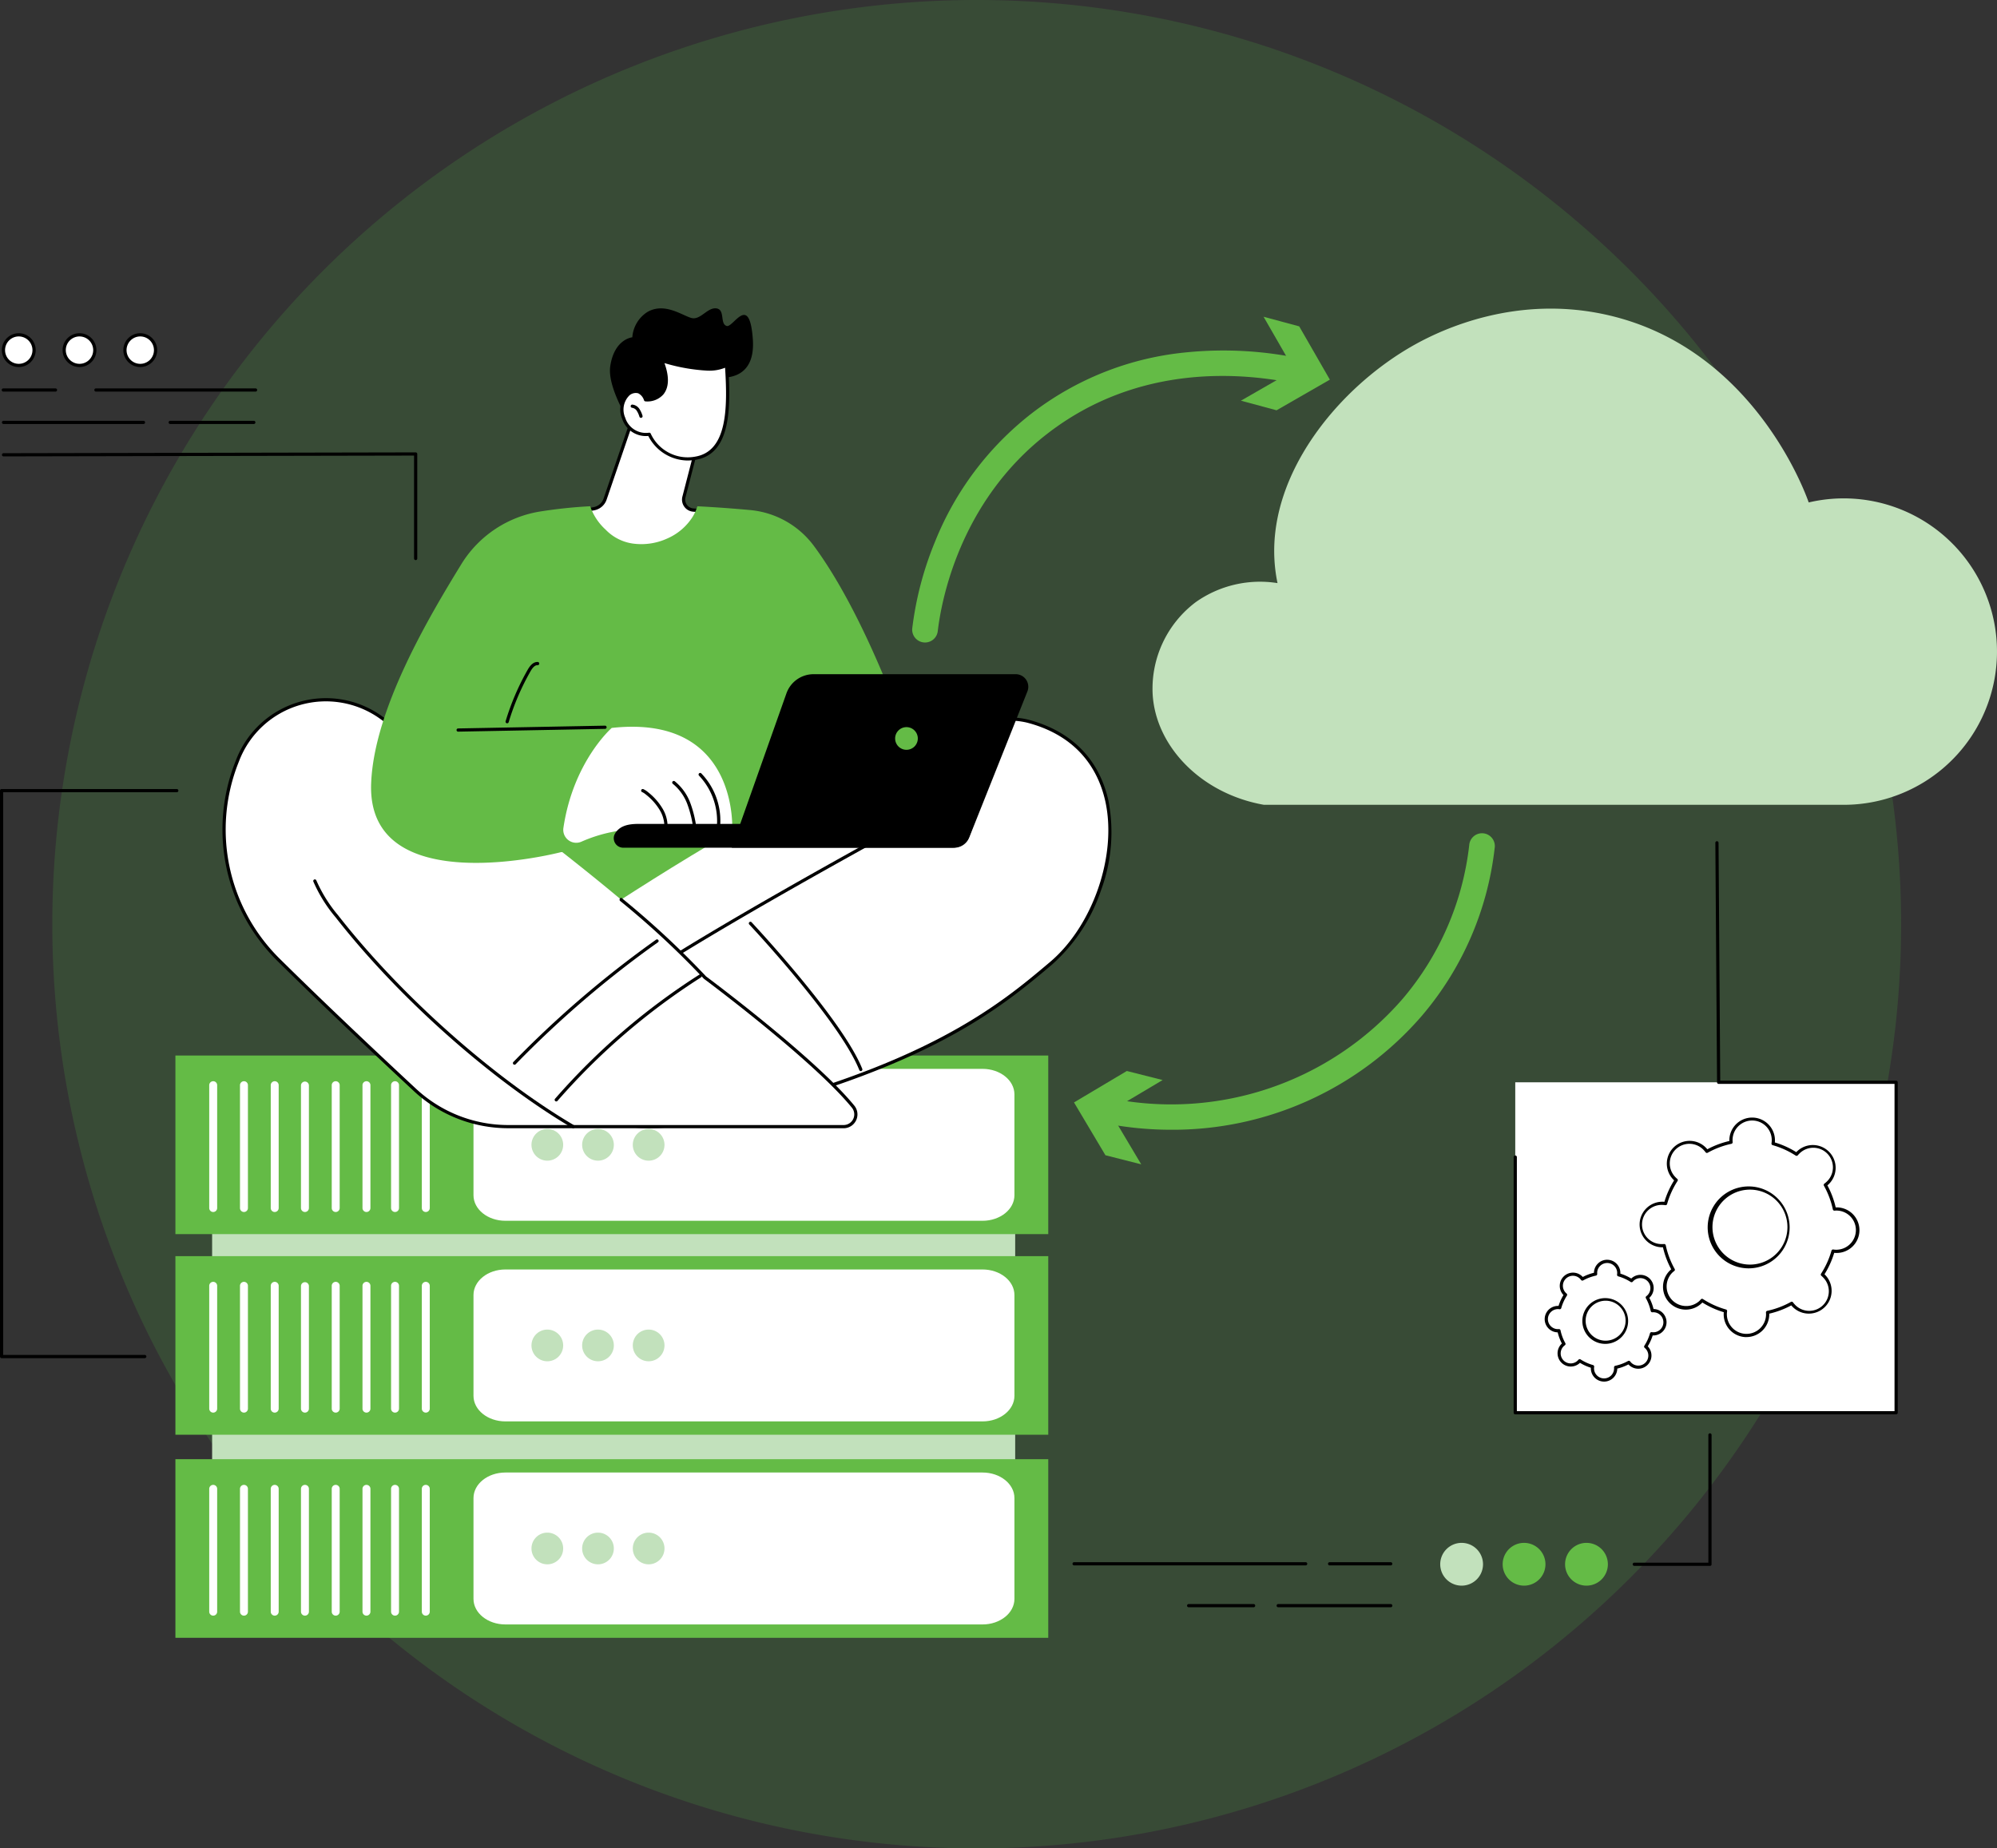 <svg xmlns="http://www.w3.org/2000/svg" xmlns:xlink="http://www.w3.org/1999/xlink" width="275.059" height="254.648" viewBox="0 0 275.059 254.648"><rect x="0" y="0" width="275.059" height="254.648" fill="#333333" stroke="none"/><defs><clipPath id="a"><rect width="275.059" height="183.158" fill="none"/></clipPath></defs><g transform="translate(-1321.81 -2476.545)"><path d="M276.648,197.324A127.324,127.324,0,1,0,149.324,324.648,127.324,127.324,0,0,0,276.648,197.324" transform="translate(1307.015 2406.545)" fill="#50b848" opacity="0.179"/><g transform="translate(1321.81 2519.021)"><g clip-path="url(#a)"><path d="M217.1,40.477a15.326,15.326,0,0,1,11.24-2.605,21.674,21.674,0,0,1-.421-3.193c-.7-12.233,9.136-23.99,19.333-29.666,3.672-2.045,14.051-7.008,26.761-4.026,19.82,4.65,26.992,24.325,27.491,25.771a21.108,21.108,0,1,1,4.825,41.657H226.466c-8.742-1.549-14.967-8.153-15.329-15.328A14.927,14.927,0,0,1,217.1,40.477" transform="translate(-52.38 -0.014)" fill="#c2e1bc"/><rect width="110.612" height="50.221" transform="translate(29.217 124.928)" fill="#c2e1bc"/><rect width="120.223" height="24.604" transform="translate(24.16 102.941)" fill="#64bb46"/><path d="M156.85,139.352H91.129c-2.426,0-4.393,1.576-4.393,3.52v13.891c0,1.944,1.967,3.52,4.393,3.52H156.85c2.426,0,4.393-1.577,4.393-3.52V142.872c0-1.944-1.967-3.52-4.393-3.52" transform="translate(-21.519 -34.574)" fill="#fff"/><path d="M101.725,152.551a2.183,2.183,0,1,1-2.184-2.184,2.183,2.183,0,0,1,2.184,2.184" transform="translate(-24.155 -37.307)" fill="#c2e1bc"/><path d="M111.005,152.551a2.183,2.183,0,1,1-2.184-2.184,2.183,2.183,0,0,1,2.184,2.184" transform="translate(-26.457 -37.307)" fill="#c2e1bc"/><path d="M120.284,152.551a2.183,2.183,0,1,1-2.184-2.184,2.183,2.183,0,0,1,2.184,2.184" transform="translate(-28.76 -37.307)" fill="#c2e1bc"/><path d="M38.876,159.641h0a.548.548,0,0,1-.547-.547v-16.9a.547.547,0,1,1,1.093,0v16.9a.548.548,0,0,1-.547.547" transform="translate(-9.51 -35.142)" fill="#fff"/><path d="M44.51,159.641h0a.548.548,0,0,1-.547-.547v-16.9a.547.547,0,1,1,1.093,0v16.9a.548.548,0,0,1-.547.547" transform="translate(-10.907 -35.142)" fill="#fff"/><path d="M50.144,159.641h0a.548.548,0,0,1-.547-.547v-16.9a.547.547,0,1,1,1.093,0v16.9a.548.548,0,0,1-.547.547" transform="translate(-12.305 -35.142)" fill="#fff"/><path d="M55.681,159.641h0a.548.548,0,0,1-.547-.547v-16.9a.547.547,0,0,1,1.093,0v16.9a.548.548,0,0,1-.547.547" transform="translate(-13.679 -35.142)" fill="#fff"/><path d="M61.316,159.641h0a.548.548,0,0,1-.547-.547v-16.9a.547.547,0,1,1,1.093,0v16.9a.548.548,0,0,1-.547.547" transform="translate(-15.077 -35.142)" fill="#fff"/><path d="M66.95,159.641h0a.548.548,0,0,1-.547-.547v-16.9a.547.547,0,1,1,1.093,0v16.9a.548.548,0,0,1-.547.547" transform="translate(-16.475 -35.142)" fill="#fff"/><path d="M72.185,159.641h0a.548.548,0,0,1-.547-.547v-16.9a.547.547,0,1,1,1.093,0v16.9a.548.548,0,0,1-.547.547" transform="translate(-17.774 -35.142)" fill="#fff"/><path d="M77.82,159.641h0a.548.548,0,0,1-.547-.547v-16.9a.547.547,0,1,1,1.093,0v16.9a.548.548,0,0,1-.547.547" transform="translate(-19.172 -35.142)" fill="#fff"/><rect width="120.223" height="24.604" transform="translate(24.16 130.58)" fill="#64bb46"/><path d="M156.85,176.109H91.129c-2.426,0-4.393,1.576-4.393,3.52v13.891c0,1.944,1.967,3.52,4.393,3.52H156.85c2.426,0,4.393-1.577,4.393-3.52V179.629c0-1.944-1.967-3.52-4.393-3.52" transform="translate(-21.519 -43.693)" fill="#fff"/><path d="M101.725,189.308a2.183,2.183,0,1,1-2.184-2.184,2.183,2.183,0,0,1,2.184,2.184" transform="translate(-24.155 -46.426)" fill="#c2e1bc"/><path d="M111.005,189.308a2.183,2.183,0,1,1-2.184-2.184,2.183,2.183,0,0,1,2.184,2.184" transform="translate(-26.457 -46.426)" fill="#c2e1bc"/><path d="M120.284,189.308a2.183,2.183,0,1,1-2.184-2.184,2.183,2.183,0,0,1,2.184,2.184" transform="translate(-28.76 -46.426)" fill="#c2e1bc"/><path d="M38.876,196.4h0a.548.548,0,0,1-.547-.547v-16.9a.547.547,0,1,1,1.093,0v16.9a.548.548,0,0,1-.547.547" transform="translate(-9.51 -44.262)" fill="#fff"/><path d="M44.51,196.4h0a.548.548,0,0,1-.547-.547v-16.9a.547.547,0,1,1,1.093,0v16.9a.548.548,0,0,1-.547.547" transform="translate(-10.907 -44.262)" fill="#fff"/><path d="M50.144,196.4h0a.548.548,0,0,1-.547-.547v-16.9a.547.547,0,1,1,1.093,0v16.9a.548.548,0,0,1-.547.547" transform="translate(-12.305 -44.262)" fill="#fff"/><path d="M55.681,196.4h0a.548.548,0,0,1-.547-.547v-16.9a.547.547,0,0,1,1.093,0v16.9a.548.548,0,0,1-.547.547" transform="translate(-13.679 -44.262)" fill="#fff"/><path d="M61.316,196.4h0a.548.548,0,0,1-.547-.547v-16.9a.547.547,0,1,1,1.093,0v16.9a.548.548,0,0,1-.547.547" transform="translate(-15.077 -44.262)" fill="#fff"/><path d="M66.95,196.4h0a.548.548,0,0,1-.547-.547v-16.9a.547.547,0,1,1,1.093,0v16.9a.548.548,0,0,1-.547.547" transform="translate(-16.475 -44.262)" fill="#fff"/><path d="M72.185,196.4h0a.548.548,0,0,1-.547-.547v-16.9a.547.547,0,1,1,1.093,0v16.9a.548.548,0,0,1-.547.547" transform="translate(-17.774 -44.262)" fill="#fff"/><path d="M77.82,196.4h0a.548.548,0,0,1-.547-.547v-16.9a.547.547,0,1,1,1.093,0v16.9a.548.548,0,0,1-.547.547" transform="translate(-19.172 -44.262)" fill="#fff"/><rect width="120.223" height="24.604" transform="translate(24.16 158.553)" fill="#64bb46"/><path d="M156.85,213.313H91.129c-2.426,0-4.393,1.576-4.393,3.52v13.891c0,1.944,1.967,3.52,4.393,3.52H156.85c2.426,0,4.393-1.577,4.393-3.52V216.833c0-1.944-1.967-3.52-4.393-3.52" transform="translate(-21.519 -52.924)" fill="#fff"/><path d="M101.725,226.512a2.183,2.183,0,1,1-2.184-2.184,2.183,2.183,0,0,1,2.184,2.184" transform="translate(-24.155 -55.657)" fill="#c2e1bc"/><path d="M111.005,226.512a2.183,2.183,0,1,1-2.184-2.184,2.183,2.183,0,0,1,2.184,2.184" transform="translate(-26.457 -55.657)" fill="#c2e1bc"/><path d="M120.284,226.512a2.183,2.183,0,1,1-2.184-2.184,2.183,2.183,0,0,1,2.184,2.184" transform="translate(-28.76 -55.657)" fill="#c2e1bc"/><path d="M38.876,233.6h0a.548.548,0,0,1-.547-.547v-16.9a.547.547,0,1,1,1.093,0v16.9a.548.548,0,0,1-.547.547" transform="translate(-9.51 -53.492)" fill="#fff"/><path d="M44.51,233.6h0a.548.548,0,0,1-.547-.547v-16.9a.547.547,0,1,1,1.093,0v16.9a.548.548,0,0,1-.547.547" transform="translate(-10.907 -53.492)" fill="#fff"/><path d="M50.144,233.6h0a.548.548,0,0,1-.547-.547v-16.9a.547.547,0,1,1,1.093,0v16.9a.548.548,0,0,1-.547.547" transform="translate(-12.305 -53.492)" fill="#fff"/><path d="M55.681,233.6h0a.548.548,0,0,1-.547-.547v-16.9a.547.547,0,1,1,1.093,0v16.9a.548.548,0,0,1-.547.547" transform="translate(-13.679 -53.492)" fill="#fff"/><path d="M61.316,233.6h0a.548.548,0,0,1-.547-.547v-16.9a.547.547,0,1,1,1.093,0v16.9a.548.548,0,0,1-.547.547" transform="translate(-15.077 -53.492)" fill="#fff"/><path d="M66.95,233.6h0a.548.548,0,0,1-.547-.547v-16.9a.547.547,0,1,1,1.093,0v16.9a.548.548,0,0,1-.547.547" transform="translate(-16.475 -53.492)" fill="#fff"/><path d="M72.185,233.6h0a.548.548,0,0,1-.547-.547v-16.9a.547.547,0,1,1,1.093,0v16.9a.548.548,0,0,1-.547.547" transform="translate(-17.774 -53.492)" fill="#fff"/><path d="M77.82,233.6h0a.548.548,0,0,1-.547-.547v-16.9a.547.547,0,1,1,1.093,0v16.9a.548.548,0,0,1-.547.547" transform="translate(-19.172 -53.492)" fill="#fff"/><path d="M125.152,9.312s6.786,1.964,6.258-5.109c-.474-6.36-2.7-1.49-3.6-1.772-.971-.3-.17-2.262-1.423-2.421-1.232-.156-2.18,1.639-3.414,1.326S119.281-.868,116.9.5a4.52,4.52,0,0,0-2.086,3.493s-2.465.208-3.035,3.962S116.333,18.7,116.333,18.7Z" transform="translate(-27.722 0)"/><path d="M113.431,20.778l-3.619,10.584a2,2,0,0,1-1.508,1.314l-1.611.314s4.189,9.1,11.249,7.572,5.508-7.572,5.508-7.572l-1.493-.121a1.447,1.447,0,0,1-1.283-1.8l1.679-6.5s-6.842-5.516-8.921-3.784" transform="translate(-26.471 -5.072)" fill="#fff"/><path d="M116.3,40.884c-6.178,0-9.842-7.787-9.881-7.872a.22.22,0,0,1,.159-.309l1.611-.313a1.782,1.782,0,0,0,1.341-1.169l3.619-10.584a.223.223,0,0,1,.068-.1c2.194-1.826,8.916,3.551,9.2,3.781a.222.222,0,0,1,.076.227l-1.679,6.5a1.224,1.224,0,0,0,1.087,1.527l1.493.121a.221.221,0,0,1,.2.165,6.651,6.651,0,0,1-.742,4.767,7.273,7.273,0,0,1-4.933,3.077,7.619,7.619,0,0,1-1.616.176m-9.354-7.8c.744,1.447,4.731,8.523,10.876,7.2a6.854,6.854,0,0,0,4.65-2.878,6.262,6.262,0,0,0,.723-4.273l-1.33-.108a1.666,1.666,0,0,1-1.479-2.077l1.644-6.366c-1.932-1.535-6.873-4.932-8.484-3.734l-3.6,10.522a2.224,2.224,0,0,1-1.674,1.459Z" transform="translate(-26.398 -5.002)"/><path d="M117.7,19.679a5.882,5.882,0,0,0,6.346,3.3c4.592-.748,4.708-6.591,4.3-12.8a5.43,5.43,0,0,1-2.653.514c-1.993-.061-6.135-.859-6.329-1.317.747,1.755,1.031,3.557.1,4.682a2.708,2.708,0,0,1-2.274.865,1.43,1.43,0,0,0-2.314-.816c-1.732,1.129-1.088,5.892,2.828,5.569" transform="translate(-28.275 -2.327)" fill="#fff"/><path d="M122.876,23.221a6.16,6.16,0,0,1-5.382-3.384,3.419,3.419,0,0,1-3.6-2.377,3.148,3.148,0,0,1,.786-3.607,1.75,1.75,0,0,1,1.579-.308,1.911,1.911,0,0,1,1.008,1.083,2.439,2.439,0,0,0,1.946-.772c.97-1.171.467-3.072-.125-4.463h0a.221.221,0,0,1,.407-.173c.289.331,4.073,1.12,6.132,1.182a5.237,5.237,0,0,0,2.55-.492.222.222,0,0,1,.317.184c.389,5.889.395,12.238-4.484,13.032a6.962,6.962,0,0,1-1.132.095m-5.249-3.835a.221.221,0,0,1,.2.133,5.607,5.607,0,0,0,6.108,3.172c4.429-.722,4.49-6.647,4.135-12.251a5.854,5.854,0,0,1-2.459.4A25.189,25.189,0,0,1,119.72,9.8c.517,1.424.807,3.162-.162,4.332a2.944,2.944,0,0,1-2.441.945h0a.22.22,0,0,1-.211-.157,1.614,1.614,0,0,0-.8-.959,1.346,1.346,0,0,0-1.184.264,2.75,2.75,0,0,0-.608,3.094,2.987,2.987,0,0,0,3.3,2.07h.018" transform="translate(-28.201 -2.254)"/><path d="M116.944,19.465a.221.221,0,0,1-.209-.15,3.149,3.149,0,0,0-.372-.826.911.911,0,0,0-.636-.408.22.22,0,0,1-.2-.235.222.222,0,0,1,.235-.205,1.335,1.335,0,0,1,.964.591,3.56,3.56,0,0,1,.432.941.221.221,0,0,1-.138.28.213.213,0,0,1-.071.012" transform="translate(-28.661 -4.377)"/><path d="M103.016,96.7l21.411-2.684,2.046,4.891-16.583,8.076s-8.214-5.661-6.874-10.283" transform="translate(-25.522 -23.326)" fill="#64bb46"/><path d="M95.918,109.125s53.431-37.952,69.6-33.521,12.521,25.265,3.008,33.3c-6.613,5.587-17.083,14.518-46.669,21.409s-25.938-21.191-25.938-21.191" transform="translate(-23.762 -18.668)" fill="#fff"/><path d="M113.225,131.551c-5.008,0-9.022-1.347-11.991-4.032-7.083-6.41-5.621-18.376-5.605-18.5a.222.222,0,0,1,.091-.152c.055-.038,5.542-3.93,13.4-9a.221.221,0,0,1,.239.371c-7.332,4.729-12.6,8.432-13.3,8.93-.122,1.135-1.105,12.065,5.476,18.018,4.4,3.979,11.2,4.932,20.2,2.835,29.4-6.848,39.679-15.536,46.484-21.285l.092-.077c5.911-4.994,9.261-14.715,7.626-22.131-.845-3.835-3.362-8.821-10.549-10.79-6.149-1.685-18.421,2.578-36.472,12.669a.221.221,0,1,1-.216-.385c18.156-10.151,30.539-14.427,36.8-12.71,7.4,2.028,9.992,7.167,10.864,11.121a23,23,0,0,1-1.038,12.381A23.783,23.783,0,0,1,168.6,109l-.092.078c-6.837,5.776-17.169,14.506-46.669,21.377a38.213,38.213,0,0,1-8.611,1.095" transform="translate(-23.692 -18.595)"/><path d="M152.6,132.972a.221.221,0,0,1-.205-.139c-2.7-6.757-15.018-19.91-15.142-20.043a.221.221,0,1,1,.322-.3c.124.133,12.5,13.347,15.23,20.181a.221.221,0,0,1-.123.287.226.226,0,0,1-.082.016" transform="translate(-34.039 -27.891)"/><path d="M111.358,118.23a.221.221,0,0,1-.142-.39c8.185-6.866,45.194-26.783,45.566-26.983a.221.221,0,0,1,.208.389c-.372.2-37.341,20.1-45.491,26.932a.222.222,0,0,1-.142.052" transform="translate(-27.574 -22.535)"/><path d="M127.684,127.77a1.688,1.688,0,0,1-1.305,2.757H80.21a18.913,18.913,0,0,1-12.888-5.069c-4.97-4.626-12.463-11.673-18.783-17.921a25.235,25.235,0,0,1-5.757-27.129q.081-.209.164-.417a13.026,13.026,0,0,1,19.67-5.868c13.913,9.9,35.941,26.159,44.673,35.875,0,0,14.917,11.073,20.4,17.773" transform="translate(-10.185 -17.791)" fill="#fff"/><path d="M126.306,130.675H80.137A19.076,19.076,0,0,1,67.1,125.547c-5.111-4.757-12.518-11.727-18.788-17.926A25.44,25.44,0,0,1,42.5,80.255l.164-.419a13.247,13.247,0,0,1,20-5.966c6.246,4.443,15.494,11.146,24.08,17.849a.221.221,0,0,1-.272.347c-8.579-6.7-17.821-13.4-24.064-17.837A12.8,12.8,0,0,0,43.078,80l-.163.417a25,25,0,0,0,5.707,26.892c6.265,6.194,13.669,13.162,18.778,17.916a18.634,18.634,0,0,0,12.737,5.01h46.169a1.468,1.468,0,0,0,1.135-2.4c-5.4-6.6-20.207-17.624-20.356-17.735a.3.3,0,0,1-.032-.029A118.7,118.7,0,0,0,95.515,99.352a.221.221,0,0,1,.283-.338,119.4,119.4,0,0,1,11.567,10.747c.6.445,15.069,11.257,20.416,17.8a1.909,1.909,0,0,1-1.476,3.118" transform="translate(-10.111 -17.718)"/><path d="M93.194,138.923a.226.226,0,0,1-.112-.03c-11.19-6.584-24-17.982-32.623-29.035a19.952,19.952,0,0,1-3.052-4.9.221.221,0,1,1,.411-.159,19.609,19.609,0,0,0,2.988,4.786c8.6,11.014,21.352,22.368,32.5,28.926a.221.221,0,0,1-.113.411" transform="translate(-14.239 -25.966)"/><path d="M101.824,139.543a.221.221,0,0,1-.166-.366,91.83,91.83,0,0,1,19.871-17.1.221.221,0,0,1,.237.373,91.37,91.37,0,0,0-19.776,17.021.219.219,0,0,1-.166.076" transform="translate(-25.208 -30.278)"/><path d="M94.178,132.9a.221.221,0,0,1-.159-.374,142.7,142.7,0,0,1,19.648-16.844.221.221,0,1,1,.256.359,142.3,142.3,0,0,0-19.586,16.792.222.222,0,0,1-.159.067" transform="translate(-23.311 -28.692)"/><path d="M128.964,41.727a12.324,12.324,0,0,0-8.776-4.938c-1.99-.183-4.487-.379-7.271-.521a6.389,6.389,0,0,1-.645,1.444,7.809,7.809,0,0,1-3.479,2.986,8.587,8.587,0,0,1-4.526.737,6.445,6.445,0,0,1-3.985-1.947,7.791,7.791,0,0,1-2.129-3.223,65.863,65.863,0,0,0-6.887.724A15.65,15.65,0,0,0,80.374,44.3c-4.386,7.157-11.981,19.884-12.388,30.123-.656,16.5,26.134,9.5,26.134,9.5l30.089-2.764L141.64,67.663s-5.425-16.14-12.675-25.937" transform="translate(-16.865 -8.997)" fill="#64bb46"/><path d="M103.2,90.608a1.784,1.784,0,0,0,2.486,1.894,20.082,20.082,0,0,1,8.341-1.721l12.421.124s.969-16.009-16.591-14.074c0,0-5.3,4.611-6.657,13.777" transform="translate(-25.599 -19.022)" fill="#fff"/><path d="M120.843,94.02l-.032,0a.221.221,0,0,1-.186-.25,4.383,4.383,0,0,0-.579-2.738,7.779,7.779,0,0,0-1.914-2.172,2.388,2.388,0,0,0-.526-.352.22.22,0,1,1,.177-.4,2.771,2.771,0,0,1,.629.414,8.2,8.2,0,0,1,2.019,2.3,4.826,4.826,0,0,1,.631,3.018.221.221,0,0,1-.218.189" transform="translate(-29.145 -21.854)"/><path d="M126.259,93.418a.22.22,0,0,1-.218-.189,15.026,15.026,0,0,0-.826-3.447,6.559,6.559,0,0,0-2.007-2.8.221.221,0,0,1,.268-.35,6.98,6.98,0,0,1,2.148,2.987,15.385,15.385,0,0,1,.853,3.548.221.221,0,0,1-.187.25l-.032,0" transform="translate(-30.547 -21.482)"/><path d="M130.674,93.053l-.026,0a.221.221,0,0,1-.193-.245,9.079,9.079,0,0,0-2.43-7.312.221.221,0,0,1,.3-.323,9.378,9.378,0,0,1,2.568,7.687.221.221,0,0,1-.219.195" transform="translate(-31.746 -21.116)"/><path d="M159.071,97.75H113.766a1.336,1.336,0,0,1-.758-.221,1.31,1.31,0,0,1-.493-1.542c.534-1.12,1.638-1.515,3.271-1.515h46.259l-.6,1.632a2.533,2.533,0,0,1-2.372,1.646" transform="translate(-27.895 -23.439)"/><path d="M164.691,90.944a2.213,2.213,0,0,0,2.056-1.394l8.02-20.135a1.734,1.734,0,0,0-1.611-2.377H145.313a3.96,3.96,0,0,0-3.734,2.64L134.05,90.944Z" transform="translate(-33.258 -16.632)"/><path d="M163.975,78.3a1.562,1.562,0,1,0,1.562-1.562,1.563,1.563,0,0,0-1.562,1.562" transform="translate(-40.683 -19.039)" fill="#64bb46"/><path d="M83.833,77.292a.221.221,0,0,1,0-.441l20.256-.384a.221.221,0,0,1,.008.441l-20.256.384Z" transform="translate(-20.745 -18.971)"/><path d="M92.83,73.247a.238.238,0,0,1-.064-.009.221.221,0,0,1-.147-.275,34.175,34.175,0,0,1,3.031-7.078c.271-.477.715-1.11,1.389-1.086a.22.22,0,0,1,.213.228.216.216,0,0,1-.228.213c-.342-.008-.648.264-.99.864a33.767,33.767,0,0,0-2.992,6.986.221.221,0,0,1-.211.157" transform="translate(-22.977 -16.077)"/><path d="M210.817,137.061a47.449,47.449,0,0,1-9.824-1.032,1.766,1.766,0,0,1,.731-3.456A42.208,42.208,0,0,0,242.7,119.041a39.552,39.552,0,0,0,9.184-21.187,1.766,1.766,0,1,1,3.5.436,43.028,43.028,0,0,1-10,23.045,45.321,45.321,0,0,1-34.568,15.726" transform="translate(-49.519 -23.894)" fill="#64bb46"/><path d="M208.947,140.988l-7.281,4.33L206,152.6l-4.929-1.251-4.33-7.277,7.277-4.331Z" transform="translate(-48.812 -34.669)" fill="#64bb46"/><path d="M168.866,47.955a1.767,1.767,0,0,1-1.756-1.971,45.777,45.777,0,0,1,3.132-11.915,42.279,42.279,0,0,1,13.318-17.679,41.322,41.322,0,0,1,21.307-8.408,51.41,51.41,0,0,1,16.251.97,1.766,1.766,0,0,1-.765,3.448c-7.5-1.665-21.979-3-34.632,6.785-12.16,9.4-14.633,23.2-15.1,27.209a1.767,1.767,0,0,1-1.752,1.561" transform="translate(-41.457 -1.916)" fill="#64bb46"/><path d="M227.318,13.108l7.345-4.221-4.226-7.342,4.909,1.324,4.222,7.341-7.341,4.222Z" transform="translate(-56.398 -0.383)" fill="#64bb46"/><path d="M19.923,166.489H.22a.22.22,0,0,1-.22-.221V88.3a.22.22,0,0,1,.22-.22H24.334a.221.221,0,1,1,0,.441H.441v77.523H19.923a.221.221,0,1,1,0,.441" transform="translate(0 -21.854)"/><path d="M57.334,41.235a.221.221,0,0,1-.221-.221V26.838L.554,26.95a.221.221,0,0,1,0-.441l56.78-.113h0a.221.221,0,0,1,.221.22v14.4a.221.221,0,0,1-.221.221" transform="translate(-0.083 -6.549)"/><path d="M42.612,21.051H31.129a.221.221,0,1,1,0-.441H42.612a.221.221,0,1,1,0,.441" transform="translate(-7.668 -5.113)"/><path d="M19.83,21.051H.553a.221.221,0,0,1,0-.441H19.83a.221.221,0,1,1,0,.441" transform="translate(-0.083 -5.113)"/><path d="M17.593,14.968h0Z" transform="translate(-4.365 -3.714)" fill="#fff"/><path d="M39.475,15.115H17.52a.221.221,0,1,1,0-.441H39.475a.221.221,0,1,1,0,.441" transform="translate(-4.292 -3.641)"/><path d="M.626,14.968h0Z" transform="translate(-0.155 -3.714)" fill="#fff"/><path d="M7.711,15.115H.554a.221.221,0,1,1,0-.441H7.711a.221.221,0,1,1,0,.441" transform="translate(-0.083 -3.641)"/><path d="M4.847,6.967A2.111,2.111,0,1,0,2.737,9.076,2.11,2.11,0,0,0,4.847,6.967" transform="translate(-0.155 -1.206)" fill="#fff"/><path d="M2.664,9.223A2.329,2.329,0,1,1,5,6.895,2.332,2.332,0,0,1,2.664,9.223m0-4.216a1.887,1.887,0,1,0,1.89,1.887,1.89,1.89,0,0,0-1.89-1.887" transform="translate(-0.083 -1.133)"/><path d="M15.974,6.967a2.111,2.111,0,1,0-2.111,2.108,2.11,2.11,0,0,0,2.111-2.108" transform="translate(-2.916 -1.206)" fill="#fff"/><path d="M13.792,9.223a2.329,2.329,0,1,1,2.33-2.329,2.333,2.333,0,0,1-2.33,2.329m0-4.216A1.887,1.887,0,1,0,15.68,6.895a1.89,1.89,0,0,0-1.889-1.887" transform="translate(-2.843 -1.133)"/><path d="M27.1,6.967a2.111,2.111,0,1,0-2.111,2.108A2.11,2.11,0,0,0,27.1,6.967" transform="translate(-5.677 -1.206)" fill="#fff"/><path d="M24.919,9.223A2.329,2.329,0,1,1,27.25,6.895a2.332,2.332,0,0,1-2.331,2.329m0-4.216a1.887,1.887,0,1,0,1.89,1.887,1.89,1.89,0,0,0-1.89-1.887" transform="translate(-5.604 -1.133)"/><rect width="52.46" height="45.52" transform="translate(208.706 106.63)" fill="#fff"/><path d="M329.96,176.6H277.5a.221.221,0,0,1-.221-.221V141.158a.221.221,0,0,1,.442,0v35h52.018V131.075H305.516a.221.221,0,0,1-.221-.219l-.235-32.994a.22.22,0,0,1,.219-.223h0a.221.221,0,0,1,.221.22l.233,32.774H329.96a.221.221,0,0,1,.221.221v45.519a.221.221,0,0,1-.221.221" transform="translate(-68.794 -24.225)"/><path d="M300.633,162.988A2.919,2.919,0,0,0,303.456,166a2.779,2.779,0,0,0,.355-.012,11.922,11.922,0,0,0,1.252,3.326,2.96,2.96,0,0,0-.274.225,2.919,2.919,0,0,0,3.992,4.261,2.8,2.8,0,0,0,.242-.259,11.906,11.906,0,0,0,3.237,1.466,3.021,3.021,0,0,0-.035.353,2.919,2.919,0,0,0,5.835.19,2.784,2.784,0,0,0-.012-.355,11.909,11.909,0,0,0,3.326-1.251,3.062,3.062,0,0,0,.225.274,2.919,2.919,0,1,0,4-4.234,11.918,11.918,0,0,0,1.467-3.237,2.874,2.874,0,0,0,.353.035,2.919,2.919,0,1,0,.191-5.835,3.084,3.084,0,0,0-.355.012A11.927,11.927,0,0,0,326,157.635a2.868,2.868,0,0,0,.274-.225,2.919,2.919,0,0,0-3.992-4.261,2.811,2.811,0,0,0-.242.259,11.9,11.9,0,0,0-3.237-1.466,3.021,3.021,0,0,0,.035-.353,2.919,2.919,0,0,0-5.835-.191,2.774,2.774,0,0,0,.012.355,11.922,11.922,0,0,0-3.326,1.252,3.09,3.09,0,0,0-.226-.274,2.919,2.919,0,0,0-4.261,3.991,2.809,2.809,0,0,0,.259.243A11.889,11.889,0,0,0,304,160.2a3.045,3.045,0,0,0-.353-.035,2.919,2.919,0,0,0-3.014,2.822m9.481.31a5.422,5.422,0,1,1,5.242,5.595,5.422,5.422,0,0,1-5.242-5.595" transform="translate(-74.588 -36.862)" fill="#fff"/><path d="M315.072,178.522c-.035,0-.07,0-.105,0a3.14,3.14,0,0,1-3.036-3.241c0-.06.007-.122.013-.187a12.123,12.123,0,0,1-2.953-1.338c-.044.048-.088.092-.132.133a3.14,3.14,0,1,1-4.294-4.583c.044-.041.091-.082.141-.123a12.11,12.11,0,0,1-1.142-3.034c-.065,0-.128,0-.187,0a3.14,3.14,0,0,1,.1-6.278c.035,0,.069,0,.1,0,.061,0,.123.006.187.013a12.13,12.13,0,0,1,1.338-2.953c-.047-.044-.092-.088-.132-.132a3.14,3.14,0,1,1,4.583-4.293c.041.044.083.091.123.141a12.133,12.133,0,0,1,3.035-1.142c0-.065,0-.127,0-.187a3.14,3.14,0,0,1,6.278.2c0,.06-.007.122-.013.187a12.122,12.122,0,0,1,2.953,1.338c.044-.048.088-.092.132-.133a3.14,3.14,0,1,1,4.294,4.584c-.044.041-.091.082-.141.123a12.131,12.131,0,0,1,1.142,3.034c.065,0,.128,0,.188,0a3.14,3.14,0,1,1-.205,6.276c-.061,0-.123-.006-.187-.012a12.133,12.133,0,0,1-1.338,2.953c.047.044.091.088.132.132a3.14,3.14,0,1,1-4.584,4.293c-.041-.044-.082-.09-.123-.141a12.162,12.162,0,0,1-3.035,1.142c0,.065,0,.127,0,.186a3.14,3.14,0,0,1-3.136,3.038m-6.123-5.275a.219.219,0,0,1,.12.036,11.686,11.686,0,0,0,3.177,1.438.222.222,0,0,1,.159.247,2.695,2.695,0,0,0,2.576,3.111,2.7,2.7,0,0,0,2.786-2.609,2.833,2.833,0,0,0-.011-.328.221.221,0,0,1,.174-.235,11.676,11.676,0,0,0,3.264-1.229.22.22,0,0,1,.286.062,2.825,2.825,0,0,0,.208.254,2.7,2.7,0,1,0,3.939-3.69,2.859,2.859,0,0,0-.24-.224.22.22,0,0,1-.044-.289,11.664,11.664,0,0,0,1.439-3.177.22.22,0,0,1,.246-.158,2.88,2.88,0,0,0,.327.033,2.708,2.708,0,0,0,2.785-2.609,2.683,2.683,0,0,0-2.937-2.774.22.22,0,0,1-.235-.174,11.729,11.729,0,0,0-1.229-3.263.22.22,0,0,1,.062-.286,2.561,2.561,0,0,0,.254-.208,2.7,2.7,0,1,0-3.69-3.938,2.64,2.64,0,0,0-.224.24.221.221,0,0,1-.289.044,11.679,11.679,0,0,0-3.177-1.439.221.221,0,0,1-.158-.246,2.7,2.7,0,1,0-5.362-.5,2.815,2.815,0,0,0,.011.328.221.221,0,0,1-.174.235,11.708,11.708,0,0,0-3.264,1.229.22.22,0,0,1-.286-.062,2.786,2.786,0,0,0-.208-.253,2.7,2.7,0,1,0-3.939,3.69,2.868,2.868,0,0,0,.24.224.22.22,0,0,1,.044.289,11.7,11.7,0,0,0-1.439,3.177.221.221,0,0,1-.247.158,2.747,2.747,0,0,0-.326-.032,2.7,2.7,0,1,0-.176,5.394,2.988,2.988,0,0,0,.328-.011.222.222,0,0,1,.235.174,11.717,11.717,0,0,0,1.229,3.264.22.22,0,0,1-.062.286,2.524,2.524,0,0,0-.253.208,2.7,2.7,0,0,0,3.69,3.939,2.741,2.741,0,0,0,.224-.24.221.221,0,0,1,.169-.08m6.514-4.2c-.062,0-.124,0-.186,0a5.643,5.643,0,1,1,.186,0m0-10.842a5.163,5.163,0,1,0,.172,0l-.172,0m-5.417,5.023h0Z" transform="translate(-74.515 -36.789)"/><path d="M283.261,182.529a1.6,1.6,0,0,0,1.547,1.652,1.665,1.665,0,0,0,.195-.006,6.523,6.523,0,0,0,.686,1.823,1.541,1.541,0,0,0-.15.123,1.6,1.6,0,1,0,2.189,2.336,1.679,1.679,0,0,0,.133-.142,6.54,6.54,0,0,0,1.775.8,1.625,1.625,0,0,0-.02.194,1.6,1.6,0,0,0,3.2.1,1.672,1.672,0,0,0-.006-.195,6.548,6.548,0,0,0,1.823-.686,1.537,1.537,0,0,0,.123.15,1.6,1.6,0,0,0,2.337-2.188,1.579,1.579,0,0,0-.143-.133,6.523,6.523,0,0,0,.8-1.775,1.489,1.489,0,0,0,.193.02,1.6,1.6,0,1,0,.1-3.2,1.664,1.664,0,0,0-.194.006,6.558,6.558,0,0,0-.687-1.823,1.464,1.464,0,0,0,.151-.123,1.6,1.6,0,0,0-2.189-2.336,1.689,1.689,0,0,0-.133.142,6.544,6.544,0,0,0-1.775-.8,1.635,1.635,0,0,0,.02-.193,1.6,1.6,0,1,0-3.2-.1,1.512,1.512,0,0,0,.007.194,6.538,6.538,0,0,0-1.823.686,1.661,1.661,0,0,0-.123-.15,1.6,1.6,0,1,0-2.337,2.189,1.669,1.669,0,0,0,.142.132,6.554,6.554,0,0,0-.8,1.775,1.648,1.648,0,0,0-.194-.02,1.6,1.6,0,0,0-1.652,1.547m5.2.17a2.973,2.973,0,1,1,2.875,3.068,2.973,2.973,0,0,1-2.875-3.068" transform="translate(-70.278 -43.325)" fill="#fff"/><path d="M291.145,191.114h-.06a1.824,1.824,0,0,1-1.761-1.88c0-.009,0-.018,0-.027a6.747,6.747,0,0,1-1.5-.679l-.02.02a1.821,1.821,0,1,1-2.49-2.659l.02-.019a6.73,6.73,0,0,1-.579-1.539h-.028a1.821,1.821,0,1,1,.119-3.641h.028a6.742,6.742,0,0,1,.678-1.5l-.019-.02a1.821,1.821,0,0,1,2.659-2.49l.019.02a6.756,6.756,0,0,1,1.54-.579v-.028a1.81,1.81,0,0,1,.576-1.269,1.782,1.782,0,0,1,1.3-.492,1.821,1.821,0,0,1,1.761,1.88c0,.01,0,.019,0,.028a6.745,6.745,0,0,1,1.5.678l.02-.019a1.821,1.821,0,1,1,2.49,2.659l-.02.019a6.731,6.731,0,0,1,.58,1.539h.027a1.821,1.821,0,1,1-.119,3.641h-.027a6.744,6.744,0,0,1-.679,1.5l.019.02a1.821,1.821,0,1,1-2.659,2.49l-.018-.02a6.782,6.782,0,0,1-1.54.579c0,.009,0,.018,0,.028a1.823,1.823,0,0,1-1.82,1.762m-3.356-3.092a.22.22,0,0,1,.12.035,6.3,6.3,0,0,0,1.715.777.221.221,0,0,1,.158.246,1.525,1.525,0,0,0-.017.168,1.38,1.38,0,1,0,2.759.09,1.391,1.391,0,0,0-.005-.168.221.221,0,0,1,.174-.235,6.286,6.286,0,0,0,1.762-.663.221.221,0,0,1,.286.062,1.439,1.439,0,0,0,.107.13,1.38,1.38,0,1,0,2.014-1.887,1.451,1.451,0,0,0-.123-.114.221.221,0,0,1-.044-.289,6.329,6.329,0,0,0,.777-1.715.221.221,0,0,1,.246-.158,1.38,1.38,0,1,0,.257-2.742c-.057,0-.112,0-.167.006a.222.222,0,0,1-.236-.174,6.333,6.333,0,0,0-.663-1.762.22.22,0,0,1,.062-.286,1.34,1.34,0,0,0,.13-.107,1.38,1.38,0,0,0-1.887-2.014,1.455,1.455,0,0,0-.114.123.22.22,0,0,1-.289.044,6.319,6.319,0,0,0-1.715-.777.22.22,0,0,1-.158-.246,1.379,1.379,0,0,0-1.317-1.592,1.386,1.386,0,0,0-.989.372,1.371,1.371,0,0,0-.436.962,1.563,1.563,0,0,0,.006.168.221.221,0,0,1-.174.235,6.316,6.316,0,0,0-1.762.663.222.222,0,0,1-.286-.062,1.218,1.218,0,0,0-.106-.129,1.38,1.38,0,1,0-1.891,2,.221.221,0,0,1,.043.289,6.323,6.323,0,0,0-.777,1.714.221.221,0,0,1-.247.158,1.348,1.348,0,0,0-.167-.017,1.387,1.387,0,0,0-1.424,1.334,1.379,1.379,0,0,0,1.334,1.424,1.55,1.55,0,0,0,.168-.005.218.218,0,0,1,.235.174,6.288,6.288,0,0,0,.663,1.762.221.221,0,0,1-.062.286,1.566,1.566,0,0,0-.13.106,1.38,1.38,0,1,0,2,1.891.222.222,0,0,1,.169-.078m3.573-2.105-.107,0a3.152,3.152,0,1,1,.107,0m-2.753-3.284a2.753,2.753,0,1,0,2.841-2.66,2.755,2.755,0,0,0-2.841,2.66" transform="translate(-70.205 -43.252)"/><path d="M286.7,229.15a2.947,2.947,0,1,0,2.947-2.947,2.947,2.947,0,0,0-2.947,2.947" transform="translate(-71.132 -56.122)" fill="#64bb46"/><path d="M275.265,229.15a2.947,2.947,0,1,0,2.947-2.947,2.947,2.947,0,0,0-2.947,2.947" transform="translate(-68.294 -56.122)" fill="#64bb46"/><path d="M263.828,229.15a2.947,2.947,0,1,0,2.947-2.947,2.947,2.947,0,0,0-2.947,2.947" transform="translate(-65.457 -56.122)" fill="#c2e1bc"/><path d="M309.733,224.389H299.326a.221.221,0,1,1,0-.441h10.186v-17.6a.221.221,0,0,1,.442,0v17.825a.221.221,0,0,1-.221.221" transform="translate(-74.209 -51.139)"/><path d="M228.561,230.185H196.668a.221.221,0,0,1,0-.441h31.892a.221.221,0,1,1,0,.441" transform="translate(-48.739 -57)"/><path d="M251.9,230.185h-8.384a.221.221,0,1,1,0-.441H251.9a.221.221,0,1,1,0,.441" transform="translate(-60.363 -57)"/><path d="M226.6,237.854h-8.946a.221.221,0,0,1,0-.441H226.6a.221.221,0,1,1,0,.441" transform="translate(-53.947 -58.903)"/><path d="M249.555,237.854h-15.5a.221.221,0,0,1,0-.441h15.5a.221.221,0,1,1,0,.441" transform="translate(-58.015 -58.903)"/></g></g></g></svg>